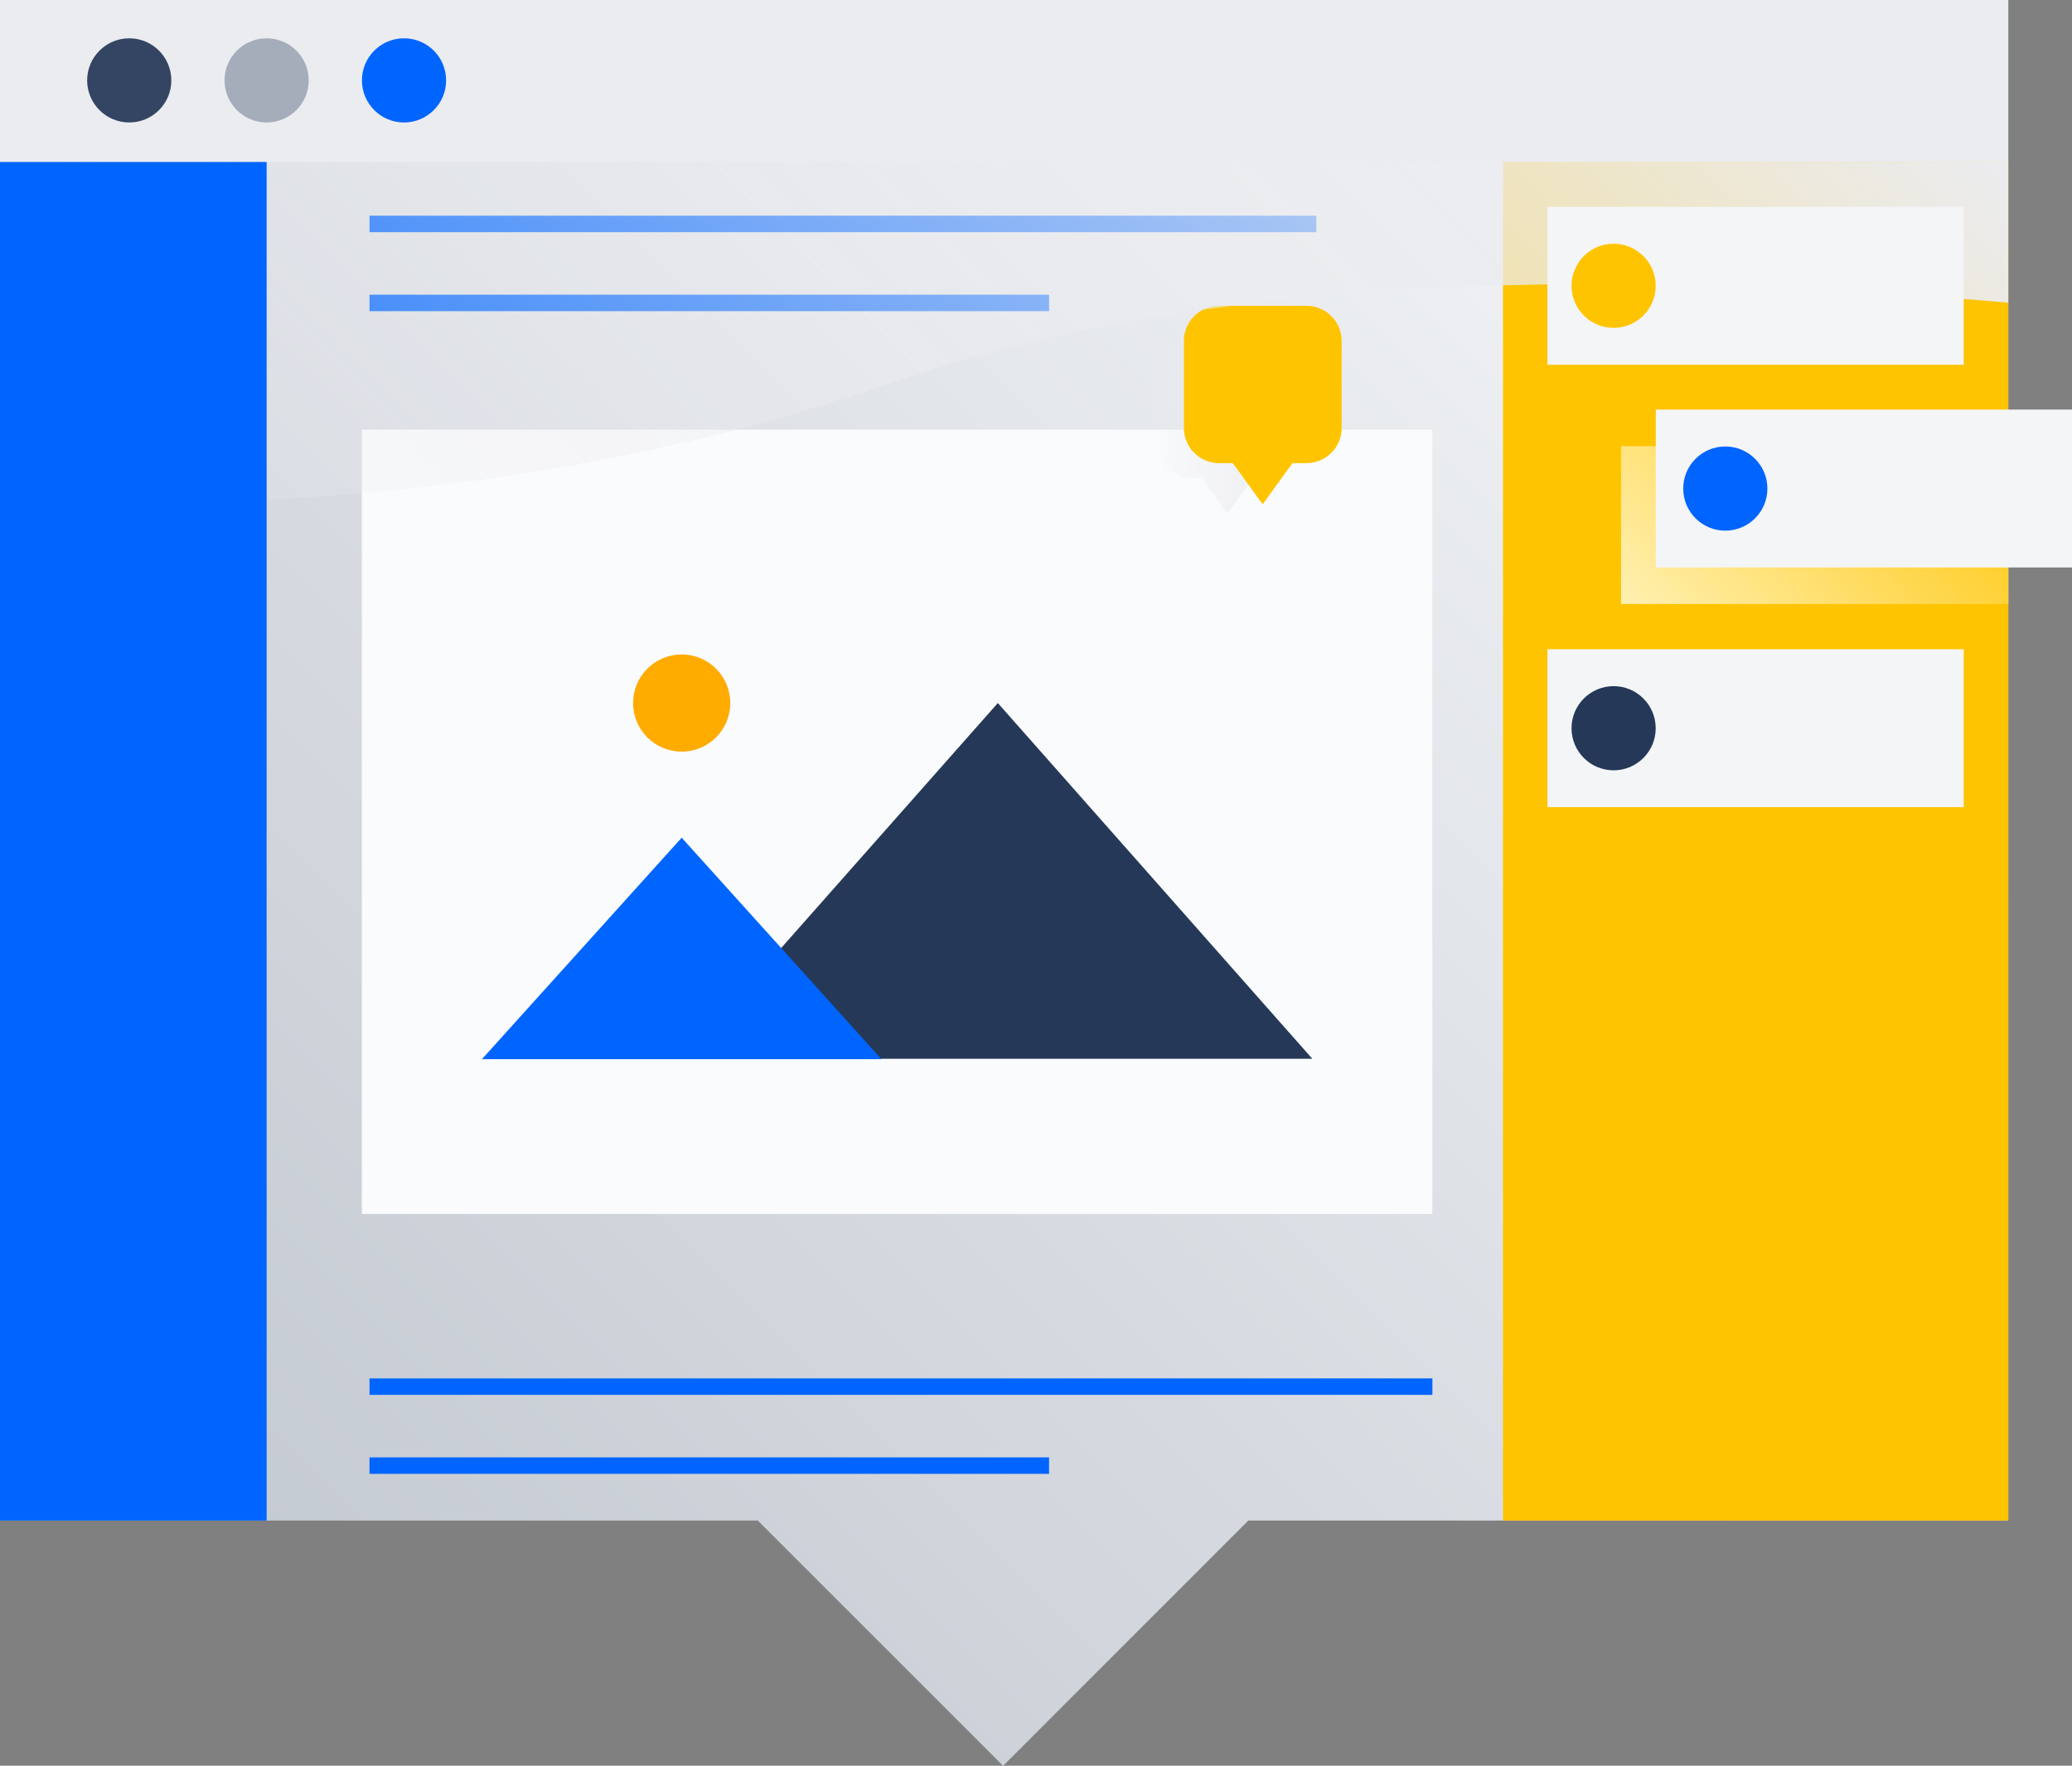 <svg xmlns="http://www.w3.org/2000/svg" xmlns:xlink="http://www.w3.org/1999/xlink" viewBox="0 0 251.55 214.39"><rect x="0" y="0" width="251.55" height="214.39" fill="#808080" stroke="none"/><defs><style>.cls-1{fill:#ffc400;}.cls-2{isolation:isolate;}.cls-3{fill:url(#linear-gradient);}.cls-4{clip-path:url(#clip-path);}.cls-13,.cls-5,.cls-9{mix-blend-mode:multiply;}.cls-5{fill:url(#linear-gradient-2);}.cls-6{fill:none;stroke:#0065ff;stroke-miterlimit:10;stroke-width:2px;}.cls-7{fill:#fafbfc;}.cls-8{fill:#ebecf0;}.cls-9{fill:url(#linear-gradient-3);}.cls-10{fill:#344563;}.cls-11{fill:#a5adba;}.cls-12{fill:#0065ff;}.cls-13{fill:url(#linear-gradient-4);}.cls-14{fill:#f4f5f7;}.cls-15{fill:#253858;}.cls-16{fill:#ffab00;}</style><linearGradient id="linear-gradient" x1="14.8" y1="199.42" x2="229.01" y2="-14.8" gradientUnits="userSpaceOnUse"><stop offset="0" stop-color="#c1c7d0"/><stop offset="1" stop-color="#fafbfc"/></linearGradient><clipPath id="clip-path"><rect id="_Rectangle_" data-name="&lt;Rectangle&gt;" class="cls-1" x="182.47" y="19.67" width="61.35" height="164.95"/></clipPath><linearGradient id="linear-gradient-2" x1="204.64" y1="81.19" x2="239.49" y2="46.33" gradientUnits="userSpaceOnUse"><stop offset="0" stop-color="#fff0b2"/><stop offset="1" stop-color="#ffc400"/></linearGradient><linearGradient id="linear-gradient-3" x1="-2810.36" y1="1838.02" x2="-2798.56" y2="1826.29" gradientTransform="translate(3429.71 729.32) rotate(44.82)" gradientUnits="userSpaceOnUse"><stop offset="0" stop-color="#ebecf0" stop-opacity="0.1"/><stop offset="1" stop-color="#ebecf0"/></linearGradient><linearGradient id="linear-gradient-4" x1="44.68" y1="105.43" x2="187.13" y2="-37.01" gradientTransform="matrix(1, 0, 0, 1, 0, 0)" xlink:href="#linear-gradient-3"/></defs><title>Conf. Comment Pointer</title><g class="cls-2"><g id="Layer_2" data-name="Layer 2"><g id="Software"><polygon class="cls-3" points="0 0 0 184.62 92 184.62 121.78 214.4 151.55 184.62 243.81 184.62 243.81 0 0 0"/><rect id="_Rectangle_2" data-name="&lt;Rectangle&gt;" class="cls-1" x="182.47" y="19.67" width="61.35" height="164.95"/><g class="cls-4"><rect class="cls-5" x="196.8" y="54.17" width="50.53" height="19.17"/></g><line class="cls-6" x1="44.86" y1="168.36" x2="173.9" y2="168.36"/><line class="cls-6" x1="44.86" y1="177.95" x2="127.36" y2="177.95"/><line class="cls-6" x1="44.86" y1="27.19" x2="159.81" y2="27.19"/><line class="cls-6" x1="44.86" y1="36.78" x2="127.36" y2="36.78"/><rect class="cls-7" x="43.93" y="52.17" width="129.96" height="95.22"/><rect class="cls-8" width="243.81" height="19.67"/><path class="cls-9" d="M153.65,41.43l-9.18,0a3.71,3.71,0,0,0-3.73,3.7l0,9.18a3.71,3.71,0,0,0,3.7,3.73h1.45L149,62.34l3.16-4.3h1.45a3.71,3.71,0,0,0,3.73-3.7l0-9.18A3.71,3.71,0,0,0,153.65,41.43Z"/><path class="cls-1" d="M158.61,37.13H148a4.27,4.27,0,0,0-4.27,4.27V52A4.27,4.27,0,0,0,148,56.23h1.67l3.62,5,3.62-5h1.67A4.27,4.27,0,0,0,162.88,52V41.4A4.27,4.27,0,0,0,158.61,37.13Z"/><circle class="cls-10" cx="15.69" cy="9.76" r="5.11"/><circle class="cls-11" cx="32.37" cy="9.76" r="5.11"/><circle class="cls-12" cx="49.05" cy="9.76" r="5.11"/><path class="cls-13" d="M243.81,36.75c-69.18-6-108.85.91-132.52,8.71-4.66,1.53-10.66,3.75-20.52,6.35C55.15,61.23,22.18,61.75,0,60.75V19.67H243.81Z"/><rect class="cls-14" x="187.87" y="25.12" width="50.53" height="19.17"/><rect class="cls-14" x="201.02" y="49.73" width="50.53" height="19.17"/><circle class="cls-1" cx="195.9" cy="34.7" r="5.11"/><rect class="cls-14" x="187.87" y="78.83" width="50.53" height="19.17"/><circle class="cls-15" cx="195.9" cy="88.42" r="5.11"/><circle class="cls-12" cx="209.46" cy="59.32" r="5.11"/><rect class="cls-12" y="19.67" width="32.37" height="164.95"/><polygon class="cls-15" points="121.14 85.36 159.32 128.55 82.95 128.55 121.14 85.36"/><polygon class="cls-12" points="82.76 101.71 107.01 128.6 58.51 128.6 82.76 101.71"/><circle class="cls-16" cx="82.76" cy="85.36" r="5.9"/></g></g></g></svg>